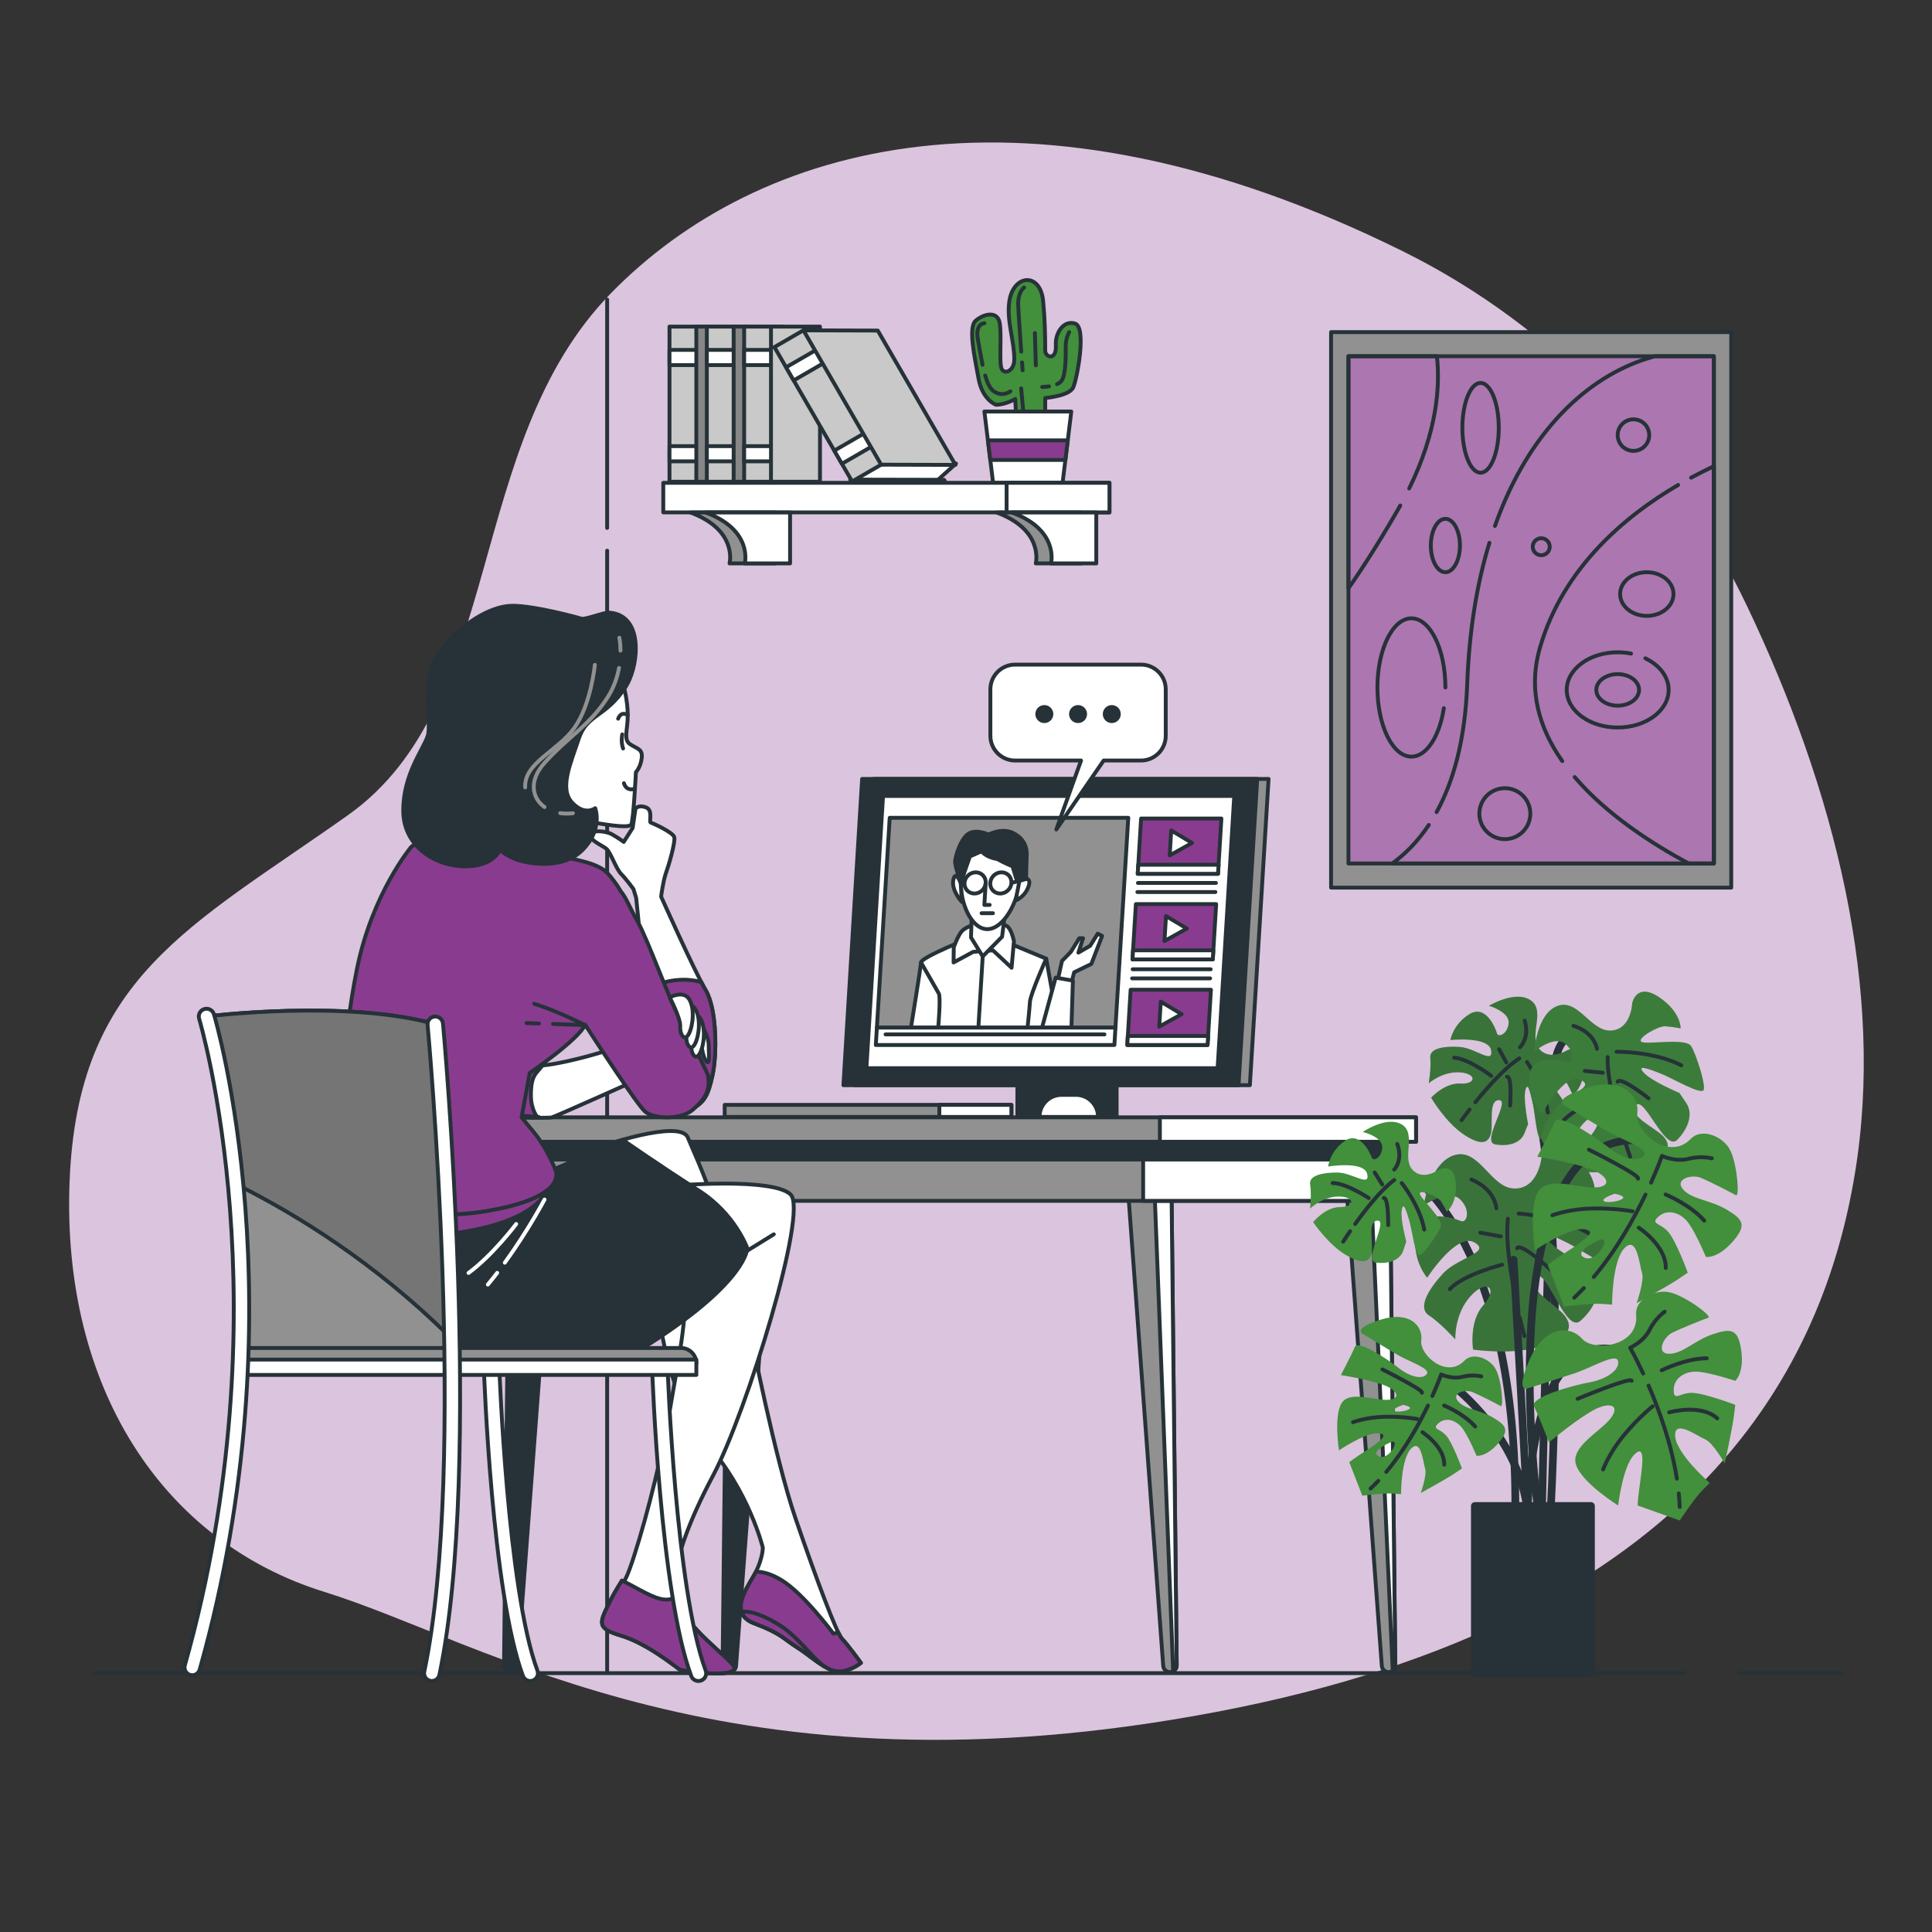 <?xml version="1.0" encoding="UTF-8" standalone="no"?> <svg xmlns="http://www.w3.org/2000/svg" xmlns:xlink="http://www.w3.org/1999/xlink" xmlns:serif="http://www.serif.com/" width="100%" height="100%" viewBox="0 0 500 500" xml:space="preserve" style="fill-rule:evenodd;clip-rule:evenodd;stroke-linecap:round;stroke-linejoin:round;stroke-miterlimit:10;"><rect x="0" y="0" width="500" height="500" fill="#333333" stroke="none"/> <g id="Background_Simple"> <g> <path d="M477.671,230.841C472.434,205.206 463.229,180.19 452.294,157.191C433.43,117.515 402.533,84.563 363,65C266,17 196,37 158,76C120,115 131,182 90,211C49,240 20,253 18,306C16,359 42,399 84,412C126,425 189,467 315,443C441,419 472,352 480,303.998C484.026,279.846 482.62,255.066 477.671,230.841Z" style="fill:rgb(219,196,221);fill-rule:nonzero;"></path> </g> </g> <g id="Bookshelf"> <g> <path d="M157.129,136.627L157.129,77.541" style="fill:none;fill-rule:nonzero;stroke:rgb(38,50,56);stroke-width:1px;"></path> <path d="M157.129,432.363L157.129,142.513" style="fill:none;fill-rule:nonzero;stroke:rgb(38,50,56);stroke-width:1px;"></path> <g> <g> <rect x="173.264" y="84.521" width="9.057" height="40.153" style="fill:rgb(201,201,201);stroke:rgb(38,50,56);stroke-width:1px;"></rect> <rect x="173.264" y="90.559" width="9.057" height="3.925" style="fill:white;stroke:rgb(38,50,56);stroke-width:1px;"></rect> <rect x="173.264" y="115.466" width="9.057" height="3.925" style="fill:white;stroke:rgb(38,50,56);stroke-width:1px;"></rect> <rect x="180.208" y="84.521" width="12.68" height="40.153" style="fill:rgb(135,135,135);stroke:rgb(38,50,56);stroke-width:1px;"></rect> </g> <g> <rect x="182.925" y="84.521" width="9.057" height="40.153" style="fill:rgb(201,201,201);stroke:rgb(38,50,56);stroke-width:1px;"></rect> <rect x="182.925" y="90.559" width="9.057" height="3.925" style="fill:white;stroke:rgb(38,50,56);stroke-width:1px;"></rect> <rect x="182.925" y="115.466" width="9.057" height="3.925" style="fill:white;stroke:rgb(38,50,56);stroke-width:1px;"></rect> <rect x="189.869" y="84.521" width="12.68" height="40.153" style="fill:rgb(135,135,135);stroke:rgb(38,50,56);stroke-width:1px;"></rect> </g> <g> <rect x="192.586" y="84.521" width="9.057" height="40.153" style="fill:rgb(201,201,201);stroke:rgb(38,50,56);stroke-width:1px;"></rect> <rect x="192.586" y="90.559" width="9.057" height="3.925" style="fill:white;stroke:rgb(38,50,56);stroke-width:1px;"></rect> <rect x="192.586" y="115.466" width="9.057" height="3.925" style="fill:white;stroke:rgb(38,50,56);stroke-width:1px;"></rect> <rect x="199.53" y="84.521" width="12.68" height="40.153" style="fill:rgb(201,201,201);stroke:rgb(38,50,56);stroke-width:1px;"></rect> </g> <g> <path d="M220.472,125.078L241.75,125.078L247.413,119.963L220.472,119.963L220.472,125.078Z" style="fill:white;fill-rule:nonzero;stroke:rgb(38,50,56);stroke-width:1px;"></path> <path d="M245,125.341L244.325,124.174L220.027,124.121L220.732,125.341L245,125.341Z" style="fill:white;fill-rule:nonzero;stroke:rgb(38,50,56);stroke-width:1px;"></path> <g transform="matrix(0.866,-0.501,0.501,0.866,-23.776,121.376)"> <rect x="209.754" y="84.916" width="9.057" height="40.153" style="fill:rgb(201,201,201);stroke:rgb(38,50,56);stroke-width:1px;"></rect> </g> <g transform="matrix(0.866,-0.501,0.501,0.866,-19.355,116.944)"> <rect x="203.709" y="92.576" width="9.057" height="3.925" style="fill:white;stroke:rgb(38,50,56);stroke-width:1px;"></rect> </g> <g transform="matrix(0.866,-0.501,0.501,0.866,-28.474,126.084)"> <rect x="216.178" y="114.138" width="9.057" height="3.925" style="fill:white;stroke:rgb(38,50,56);stroke-width:1px;"></rect> </g> <path d="M247.267,120.311L228.04,120.258L207.939,85.498L227.166,85.551L247.267,120.311Z" style="fill:rgb(201,201,201);fill-rule:nonzero;stroke:rgb(38,50,56);stroke-width:1px;"></path> </g> <g> <g> <path d="M257.75,104.75C257.75,104.75 254.25,103.5 253.25,98C252.25,92.5 250.5,84.75 252.5,83C254.5,81.25 258.25,80.25 258.75,83.75C259.25,87.25 258.5,94 259.25,95.5C260,97 262.5,96 262.5,93C262.5,88.059 260.47,83.004 261.215,77.962C262.236,71.045 269.215,70.289 269.965,77.924C270.381,82.162 270.501,86.491 270.501,90.75C270.501,92.5 273.501,93.5 273.251,89.25C273.072,86.214 275.251,82.75 278.251,83.75C281.251,84.75 278.751,98 277.751,100.25C276.751,102.5 270.5,103 270.5,103L270.5,108.75L263,109L262.75,103.25C262.75,103.25 260.25,104.75 257.75,104.75Z" style="fill:rgb(66,143,60);fill-rule:nonzero;stroke:rgb(38,50,56);stroke-width:1px;"></path> <path d="M264.502,93.793C264.594,95.039 264.654,95.829 264.654,95.829" style="fill:none;fill-rule:nonzero;stroke:rgb(38,50,56);stroke-width:1px;"></path> <path d="M265.034,74.399C265.034,74.399 263.386,75.54 263.512,78.964C263.589,81.04 263.992,86.797 264.297,91.009" style="fill:none;fill-rule:nonzero;stroke:rgb(38,50,56);stroke-width:1px;"></path> <path d="M267.824,86.192L268.077,94.561" style="fill:none;fill-rule:nonzero;stroke:rgb(38,50,56);stroke-width:1px;"></path> <path d="M271.478,99.991C270.509,100.141 269.726,100.141 269.726,100.141" style="fill:none;fill-rule:nonzero;stroke:rgb(38,50,56);stroke-width:1px;"></path> <path d="M276.7,85.938C276.7,85.938 275.812,87.46 275.812,89.489C275.812,91.518 275.939,97.098 274.671,98.619C274.394,98.952 274.001,99.212 273.557,99.415" style="fill:none;fill-rule:nonzero;stroke:rgb(38,50,56);stroke-width:1px;"></path> <path d="M254.965,97.187C255.491,98.988 256.152,100.461 257.045,101.156C259.328,102.931 261.483,101.283 261.483,101.283" style="fill:none;fill-rule:nonzero;stroke:rgb(38,50,56);stroke-width:1px;"></path> <path d="M254.762,83.656C254.762,83.656 252.226,83.656 253.113,88.094C253.487,89.964 253.838,92.261 254.291,94.427" style="fill:none;fill-rule:nonzero;stroke:rgb(38,50,56);stroke-width:1px;"></path> <path d="M264.273,100.521L264.78,105.974" style="fill:none;fill-rule:nonzero;stroke:rgb(38,50,56);stroke-width:1px;"></path> </g> <path d="M277.25,106.5L276.34,113.96L275.72,119.04L275,124.95L257.01,124.95L256.29,119.04L255.67,113.96L254.76,106.5L277.25,106.5Z" style="fill:white;fill-rule:nonzero;stroke:rgb(38,50,56);stroke-width:1px;"></path> <path d="M276.34,113.96L275.72,119.04L256.29,119.04L255.67,113.96L276.34,113.96Z" style="fill:rgb(137,60,143);fill-rule:nonzero;stroke:rgb(38,50,56);stroke-width:1px;"></path> </g> <g> <rect x="171.658" y="124.953" width="115.47" height="7.647" style="fill:white;stroke:rgb(38,50,56);stroke-width:1px;"></rect> <rect x="260.508" y="124.953" width="26.62" height="7.647" style="fill:white;stroke:rgb(38,50,56);stroke-width:1px;"></rect> <g> <path d="M257.921,132.629C270.289,137.194 268.058,145.81 268.058,145.81L279.774,145.81L279.774,132.629L257.921,132.629Z" style="fill:rgb(145,145,145);fill-rule:nonzero;stroke:rgb(38,50,56);stroke-width:1px;"></path> <path d="M261.866,132.629C274.234,137.194 272.003,145.81 272.003,145.81L283.719,145.81L283.719,132.629L261.866,132.629Z" style="fill:white;fill-rule:nonzero;stroke:rgb(38,50,56);stroke-width:1px;"></path> </g> <g> <path d="M178.671,132.629C191.039,137.194 188.808,145.81 188.808,145.81L200.525,145.81L200.525,132.629L178.671,132.629Z" style="fill:rgb(145,145,145);fill-rule:nonzero;stroke:rgb(38,50,56);stroke-width:1px;"></path> <path d="M182.616,132.629C194.984,137.194 192.753,145.81 192.753,145.81L204.469,145.81L204.469,132.629L182.616,132.629Z" style="fill:white;fill-rule:nonzero;stroke:rgb(38,50,56);stroke-width:1px;"></path> </g> </g> </g> </g> </g> <g id="Picture"> <g> <rect x="344.481" y="85.953" width="103.56" height="143.764" style="fill:rgb(145,145,145);stroke:rgb(38,50,56);stroke-width:1px;"></rect> <rect x="348.976" y="92.193" width="94.569" height="131.283" style="fill:rgb(172,118,176);"></rect> <path d="M369.77,213.497C366.822,217.918 363.524,221.136 360.307,223.477L443.546,223.477L443.546,92.193L428.215,92.193C427.553,92.396 426.879,92.605 426.191,92.821C411.15,97.549 395.687,111.243 386.897,136.116" style="fill:none;fill-rule:nonzero;stroke:rgb(38,50,56);stroke-width:1px;"></path> <path d="M385.459,140.48C382.291,150.829 380.23,162.949 379.717,176.977C379.174,191.825 376.015,202.494 371.794,210.16" style="fill:none;fill-rule:nonzero;stroke:rgb(38,50,56);stroke-width:1px;"></path> <path d="M434.296,125.509C420.549,133.554 404.54,146.948 398.557,167.556C395.351,178.598 398.358,188.478 404.311,196.968" style="fill:none;fill-rule:nonzero;stroke:rgb(38,50,56);stroke-width:1px;"></path> <path d="M407.527,201.106C415.783,210.775 427.529,218.365 437.042,223.476L443.546,223.476L443.546,120.657C441.689,121.527 439.707,122.514 437.646,123.626" style="fill:none;fill-rule:nonzero;stroke:rgb(38,50,56);stroke-width:1px;"></path> <path d="M364.7,126.416C371.936,111.662 372.727,99.951 371.87,92.193L348.976,92.193L348.976,152.249C352.363,147.438 356.505,141.006 361.504,132.387C361.808,131.863 362.103,131.343 362.391,130.826" style="fill:none;fill-rule:nonzero;stroke:rgb(38,50,56);stroke-width:1px;"></path> <path d="M373.664,183.273C372.546,190.542 369.211,195.817 365.272,195.817C360.416,195.817 356.48,187.803 356.48,177.918C356.48,168.033 360.416,160.019 365.272,160.019C370.128,160.019 374.064,168.033 374.064,177.918" style="fill:none;fill-rule:nonzero;stroke:rgb(38,50,56);stroke-width:1px;"></path> <path d="M377.832,141.179C377.832,144.994 376.145,148.087 374.064,148.087C371.983,148.087 370.296,144.994 370.296,141.179C370.296,137.364 371.983,134.271 374.064,134.271C376.145,134.271 377.832,137.364 377.832,141.179Z" style="fill:none;fill-rule:nonzero;stroke:rgb(38,50,56);stroke-width:1px;"></path> <path d="M425.81,170.368C429.44,172.102 431.843,175.117 431.843,178.546C431.843,183.922 425.938,188.28 418.655,188.28C411.371,188.28 405.466,183.922 405.466,178.546C405.466,173.17 411.371,168.812 418.655,168.812C419.852,168.812 421.011,168.93 422.113,169.15" style="fill:none;fill-rule:nonzero;stroke:rgb(38,50,56);stroke-width:1px;"></path> <path d="M424.185,178.546C424.185,180.801 421.709,182.628 418.654,182.628C415.599,182.628 413.123,180.8 413.123,178.546C413.123,176.292 415.599,174.464 418.654,174.464C421.709,174.464 424.185,176.292 424.185,178.546Z" style="fill:none;fill-rule:nonzero;stroke:rgb(38,50,56);stroke-width:1px;"></path> <path d="M433.098,153.74C433.098,156.862 430.005,159.392 426.19,159.392C422.375,159.392 419.282,156.861 419.282,153.74C419.282,150.619 422.375,148.088 426.19,148.088C430.005,148.088 433.098,150.618 433.098,153.74Z" style="fill:none;fill-rule:nonzero;stroke:rgb(38,50,56);stroke-width:1px;"></path> <ellipse cx="383.171" cy="110.72" rx="4.71" ry="11.618" style="fill:none;stroke:rgb(38,50,56);stroke-width:1px;"></ellipse> <path d="M396.045,210.576C396.045,214.218 393.093,217.17 389.451,217.17C385.809,217.17 382.857,214.218 382.857,210.576C382.857,206.934 385.809,203.982 389.451,203.982C393.093,203.982 396.045,206.934 396.045,210.576Z" style="fill:none;fill-rule:nonzero;stroke:rgb(38,50,56);stroke-width:1px;"></path> <path d="M426.818,112.604C426.818,114.859 424.99,116.686 422.736,116.686C420.482,116.686 418.654,114.858 418.654,112.604C418.654,110.35 420.482,108.522 422.736,108.522C424.991,108.522 426.818,110.35 426.818,112.604Z" style="fill:none;fill-rule:nonzero;stroke:rgb(38,50,56);stroke-width:1px;"></path> <path d="M401.069,141.493C401.069,142.707 400.085,143.691 398.871,143.691C397.657,143.691 396.673,142.707 396.673,141.493C396.673,140.279 397.657,139.295 398.871,139.295C400.085,139.295 401.069,140.279 401.069,141.493Z" style="fill:none;fill-rule:nonzero;stroke:rgb(38,50,56);stroke-width:1px;"></path> <rect x="348.976" y="92.193" width="94.569" height="131.283" style="fill:none;stroke:rgb(38,50,56);stroke-width:1px;"></rect> </g> </g> <g id="Device"> <g> <rect x="263.3" y="279.387" width="25.686" height="9.67" style="fill:rgb(38,50,56);stroke:rgb(38,50,56);stroke-width:1px;"></rect> <g> <g> <path d="M323.465,280.845L221.212,280.845L226.052,201.587L328.306,201.587L323.465,280.845Z" style="fill:rgb(145,145,145);fill-rule:nonzero;stroke:rgb(38,50,56);stroke-width:1px;"></path> <path d="M320.53,280.845L218.277,280.845L223.117,201.587L325.37,201.587L320.53,280.845Z" style="fill:rgb(38,50,56);fill-rule:nonzero;stroke:rgb(38,50,56);stroke-width:1px;"></path> <path d="M315.118,276.442L224.226,276.442L228.529,205.99L319.421,205.99L315.118,276.442Z" style="fill:white;fill-rule:nonzero;stroke:rgb(38,50,56);stroke-width:1px;"></path> </g> <g> <g> <path d="M288.681,265.942L226.938,265.942L230.254,211.647L291.997,211.647L288.681,265.942Z" style="fill:rgb(145,145,145);fill-rule:nonzero;stroke:rgb(38,50,56);stroke-width:1px;"></path> <g> <g> <path d="M251.296,242.616C251.296,242.616 238.44,247.712 238.356,249.084C238.272,250.456 235.758,265.941 235.758,265.941L273.98,265.941L270.757,248.104L256.611,242.224L251.296,242.616Z" style="fill:white;fill-rule:nonzero;stroke:rgb(38,50,56);stroke-width:1px;"></path> <path d="M251.683,239.48C251.683,239.48 250.091,239.872 249.051,240.852C248.011,241.832 246.828,245.164 246.828,245.164L246.785,249.084L251.853,246.34L256.973,245.948L261.794,250.456L262.409,243.596C262.409,243.596 261.668,239.676 260.112,239.48C258.555,239.284 251.683,239.48 251.683,239.48Z" style="fill:white;fill-rule:nonzero;stroke:rgb(38,50,56);stroke-width:1px;"></path> <path d="M251.519,235.756L251.296,242.616L254.328,247.517L259.344,242.42L260.119,236.148L251.519,235.756Z" style="fill:white;fill-rule:nonzero;stroke:rgb(38,50,56);stroke-width:1px;"></path> <path d="M263.875,227.739C263.524,233.489 259.701,240.46 255.51,240.46C251.319,240.46 248.347,233.489 248.699,227.739C249.05,221.989 252.732,217.327 256.923,217.327C261.114,217.327 264.227,221.989 263.875,227.739Z" style="fill:white;fill-rule:nonzero;stroke:rgb(38,50,56);stroke-width:1px;"></path> <path d="M248.629,228.503C248.629,228.503 247.276,224.975 246.717,227.719C246.157,230.463 248.918,233.403 248.918,233.403L248.629,228.503Z" style="fill:white;fill-rule:nonzero;stroke:rgb(38,50,56);stroke-width:1px;"></path> <path d="M263.875,227.739C263.875,227.739 267.186,226.347 266.222,229.287C265.258,232.227 262.858,233.011 262.858,233.011L263.875,227.739Z" style="fill:white;fill-rule:nonzero;stroke:rgb(38,50,56);stroke-width:1px;"></path> <path d="M255.098,228.503C255.191,226.988 254.037,225.759 252.521,225.759C251.005,225.759 249.702,226.988 249.609,228.503C249.517,230.019 250.67,231.247 252.186,231.247C253.701,231.248 255.005,230.019 255.098,228.503Z" style="fill:white;fill-rule:nonzero;stroke:rgb(38,50,56);stroke-width:1px;"></path> <path d="M261.762,228.503L264.75,227.719" style="fill:none;fill-rule:nonzero;stroke:rgb(38,50,56);stroke-width:1px;"></path> <path d="M261.762,228.503C261.855,226.988 260.701,225.759 259.185,225.759C257.669,225.759 256.366,226.988 256.273,228.503C256.18,230.019 257.334,231.247 258.85,231.247C260.366,231.248 261.669,230.019 261.762,228.503Z" style="fill:white;fill-rule:nonzero;stroke:rgb(38,50,56);stroke-width:1px;"></path> <path d="M256.244,216.155C256.244,216.155 253.204,214.587 250.988,215.567C248.772,216.547 247.077,221.839 247.189,223.211C247.301,224.583 248.63,228.503 248.63,228.503L251.009,221.643L257.253,218.899L256.244,216.155Z" style="fill:rgb(38,50,56);fill-rule:nonzero;stroke:rgb(38,50,56);stroke-width:1px;"></path> <path d="M253.22,217.527C253.22,217.527 258.164,213.607 262.16,215.567C266.157,217.527 265.745,221.055 265.685,222.035C265.625,223.015 265.546,227.523 265.546,227.523L263.17,227.915L262.025,224.191C262.025,224.191 260.162,223.476 258.092,222.325C258.093,222.325 252.772,221.643 253.22,217.527Z" style="fill:rgb(38,50,56);fill-rule:nonzero;stroke:rgb(38,50,56);stroke-width:1px;"></path> <path d="M255.098,228.503L254.75,234.188L256.123,234.188" style="fill:white;fill-rule:nonzero;stroke:rgb(38,50,56);stroke-width:1px;"></path> <path d="M254.031,236.344L256.971,236.344" style="fill:none;fill-rule:nonzero;stroke:rgb(38,50,56);stroke-width:1px;"></path> <path d="M254.328,247.517L253.239,265.354" style="fill:none;fill-rule:nonzero;stroke:rgb(38,50,56);stroke-width:1px;"></path> <path d="M270.758,248.105C270.758,248.105 266.667,257.318 266.547,259.278C266.427,261.238 265.968,265.55 265.968,265.55" style="fill:none;fill-rule:nonzero;stroke:rgb(38,50,56);stroke-width:1px;"></path> <path d="M238.356,249.085C238.356,249.085 242.433,256.141 242.961,257.121C243.489,258.101 242.838,265.549 242.838,265.549" style="fill:none;fill-rule:nonzero;stroke:rgb(38,50,56);stroke-width:1px;"></path> </g> <path d="M273.487,254.769L274.838,248.693L277.138,246.34L279.313,242.812L280.293,242.812L279.086,246.536L282.134,244.772L284.089,241.636L285.229,242.224L282.434,249.477L277.99,251.633L277.223,254.573L273.487,254.769Z" style="fill:white;fill-rule:nonzero;stroke:rgb(38,50,56);stroke-width:1px;"></path> <path d="M277.289,265.942L277.663,253.789L273.202,253.005L269.679,265.942L277.289,265.942Z" style="fill:white;fill-rule:nonzero;stroke:rgb(38,50,56);stroke-width:1px;"></path> </g> <path d="M288.406,270.45L226.662,270.45L226.938,265.942L288.681,265.942L288.406,270.45Z" style="fill:white;fill-rule:nonzero;stroke:rgb(38,50,56);stroke-width:1px;"></path> <path d="M229.182,267.706L285.829,267.706" style="fill:none;fill-rule:nonzero;stroke:rgb(38,50,56);stroke-width:1px;"></path> </g> <g> <path d="M315.221,226.141L294.444,226.141L295.318,211.832L316.095,211.832L315.221,226.141Z" style="fill:rgb(137,60,143);fill-rule:nonzero;stroke:rgb(38,50,56);stroke-width:1px;"></path> <path d="M315.221,226.141L294.444,226.141L294.588,223.788L315.365,223.788L315.221,226.141Z" style="fill:white;fill-rule:nonzero;stroke:rgb(38,50,56);stroke-width:1px;"></path> <path d="M308.51,218.152L303.113,214.922L302.718,221.382L308.51,218.152Z" style="fill:white;fill-rule:nonzero;stroke:rgb(38,50,56);stroke-width:1px;"></path> </g> <g> <path d="M313.868,248.295L293.091,248.295L293.965,233.986L314.742,233.986L313.868,248.295Z" style="fill:rgb(137,60,143);fill-rule:nonzero;stroke:rgb(38,50,56);stroke-width:1px;"></path> <path d="M313.868,248.295L293.091,248.295L293.235,245.943L314.012,245.943L313.868,248.295Z" style="fill:white;fill-rule:nonzero;stroke:rgb(38,50,56);stroke-width:1px;"></path> <path d="M307.157,240.307L301.76,237.077L301.365,243.536L307.157,240.307Z" style="fill:white;fill-rule:nonzero;stroke:rgb(38,50,56);stroke-width:1px;"></path> </g> <g> <path d="M312.515,270.45L291.738,270.45L292.612,256.141L313.389,256.141L312.515,270.45Z" style="fill:rgb(137,60,143);fill-rule:nonzero;stroke:rgb(38,50,56);stroke-width:1px;"></path> <path d="M312.515,270.45L291.738,270.45L291.882,268.098L312.659,268.098L312.515,270.45Z" style="fill:white;fill-rule:nonzero;stroke:rgb(38,50,56);stroke-width:1px;"></path> <path d="M305.804,262.461L300.407,259.231L300.012,265.691L305.804,262.461Z" style="fill:white;fill-rule:nonzero;stroke:rgb(38,50,56);stroke-width:1px;"></path> </g> <g> <path d="M294.496,228.503L314.685,228.503" style="fill:none;fill-rule:nonzero;stroke:rgb(38,50,56);stroke-width:1px;"></path> <path d="M294.352,230.856L314.541,230.856" style="fill:none;fill-rule:nonzero;stroke:rgb(38,50,56);stroke-width:1px;"></path> </g> <g> <path d="M293.131,250.849L313.32,250.849" style="fill:none;fill-rule:nonzero;stroke:rgb(38,50,56);stroke-width:1px;"></path> <path d="M292.988,253.201L313.177,253.201" style="fill:none;fill-rule:nonzero;stroke:rgb(38,50,56);stroke-width:1px;"></path> </g> </g> </g> <path d="M284.176,289.057L269.023,289.057C269.023,285.906 271.577,283.352 274.728,283.352L278.472,283.352C281.621,283.352 284.176,285.906 284.176,289.057Z" style="fill:white;fill-rule:nonzero;stroke:rgb(38,50,56);stroke-width:1px;"></path> <g> <rect x="187.546" y="285.945" width="74.215" height="3.112" style="fill:rgb(145,145,145);stroke:rgb(38,50,56);stroke-width:1px;"></rect> <rect x="243.098" y="285.945" width="18.647" height="3.112" style="fill:white;stroke:rgb(38,50,56);stroke-width:1px;"></rect> </g> </g> </g> <g id="Table"> <g> <path d="M292.066,309.796L301.041,431.128C301.109,432.04 301.869,432.745 302.783,432.745C303.755,432.745 304.54,431.951 304.53,430.979L303.206,309.796L292.066,309.796Z" style="fill:rgb(145,145,145);fill-rule:nonzero;stroke:rgb(38,50,56);stroke-width:1px;"></path> <path d="M298.856,309.796L303.611,432.527C304.161,432.228 304.537,431.649 304.53,430.979L303.206,309.796L298.856,309.796Z" style="fill:white;fill-rule:nonzero;stroke:rgb(38,50,56);stroke-width:1px;"></path> <path d="M348.636,309.796L357.611,431.128C357.679,432.04 358.439,432.745 359.353,432.745C360.325,432.745 361.11,431.951 361.1,430.979L359.776,309.796L348.636,309.796Z" style="fill:rgb(145,145,145);fill-rule:nonzero;stroke:rgb(38,50,56);stroke-width:1px;"></path> <path d="M354.895,309.796L360.441,432.354C360.844,432.03 361.105,431.537 361.099,430.979L359.775,309.796L354.895,309.796Z" style="fill:white;fill-rule:nonzero;stroke:rgb(38,50,56);stroke-width:1px;"></path> <path d="M199.52,311.12L190.494,431.128C190.426,432.04 189.666,432.745 188.752,432.745C187.78,432.745 186.995,431.951 187.005,430.979L188.34,310.782L199.52,311.12Z" style="fill:rgb(38,50,56);fill-rule:nonzero;stroke:rgb(38,50,56);stroke-width:1px;"></path> <path d="M142.95,311.12L133.924,431.128C133.856,432.04 133.096,432.745 132.182,432.745C131.21,432.745 130.425,431.951 130.435,430.979L131.77,310.782L142.95,311.12Z" style="fill:rgb(38,50,56);fill-rule:nonzero;stroke:rgb(38,50,56);stroke-width:1px;"></path> <rect x="128.456" y="291.879" width="234.629" height="18.902" style="fill:rgb(145,145,145);stroke:rgb(38,50,56);stroke-width:1px;"></rect> <rect x="295.845" y="291.879" width="67.24" height="18.902" style="fill:white;stroke:rgb(38,50,56);stroke-width:1px;"></rect> <rect x="128.456" y="294.878" width="234.629" height="5.206" style="fill:rgb(38,50,56);stroke:rgb(38,50,56);stroke-width:1px;"></rect> <rect x="125.077" y="289.168" width="241.388" height="6.317" style="fill:rgb(145,145,145);stroke:rgb(38,50,56);stroke-width:1px;"></rect> <rect x="300.174" y="289.168" width="66.291" height="6.317" style="fill:white;stroke:rgb(38,50,56);stroke-width:1px;"></rect> </g> </g> <g id="Text_Baloon"> <g> <path d="M295.291,172L262.709,172C259.174,172 256.309,174.865 256.309,178.4L256.309,190.424C256.309,193.959 259.174,196.824 262.709,196.824L279.772,196.824L273.376,214.666L285.621,196.824L295.291,196.824C298.826,196.824 301.691,193.959 301.691,190.424L301.691,178.4C301.691,174.865 298.826,172 295.291,172Z" style="fill:white;fill-rule:nonzero;stroke:rgb(38,50,56);stroke-width:1px;"></path> <circle cx="270.273" cy="184.8" r="2.327" style="fill:rgb(38,50,56);"></circle> <circle cx="279" cy="184.8" r="2.327" style="fill:rgb(38,50,56);"></circle> <path d="M290.055,184.8C290.055,183.515 289.013,182.473 287.728,182.473C286.443,182.473 285.401,183.515 285.401,184.8C285.401,186.085 286.443,187.127 287.728,187.127C289.013,187.127 290.055,186.085 290.055,184.8Z" style="fill:rgb(38,50,56);fill-rule:nonzero;"></path> </g> </g> <g id="Floor"> <g> <path d="M450,433L477,433" style="fill:none;fill-rule:nonzero;stroke:rgb(38,50,56);stroke-width:1px;"></path> <path d="M24,433L436,433" style="fill:none;fill-rule:nonzero;stroke:rgb(38,50,56);stroke-width:1px;"></path> </g> </g> <g id="Character"> <g> <g> <g> <g> <path d="M182.637,256.277C179.705,251.293 171.092,232.035 171.092,232.035C171.092,232.035 171.629,227.916 172.345,225.947C173.061,223.977 174.852,217.889 174.494,216.635C174.136,215.382 168.943,213.054 168.405,212.875C167.868,212.696 169.121,209.652 167.151,208.935C165.181,208.219 164.465,209.293 164.465,209.293L163.723,214.287L161.421,217.889C161.421,217.889 159.989,216.815 158.377,215.919C156.765,215.024 153.005,214.665 152.826,216.098C152.647,217.531 155.87,218.784 156.945,219.679C158.019,220.574 159.452,224.872 160.705,226.126C161.958,227.38 163.928,230.066 163.928,230.066L164.644,232.394C164.644,232.394 167.098,255.985 167.391,261.848C167.684,267.711 168.564,283.249 170.323,285.595C172.082,287.94 172.375,289.406 177.359,287.647C182.343,285.888 183.222,283.543 184.395,278.266C185.569,272.988 185.569,261.261 182.637,256.277Z" style="fill:white;fill-rule:nonzero;stroke:rgb(38,50,56);stroke-width:1px;"></path> <path d="M184.396,278.265C185.569,272.988 185.569,261.261 182.637,256.277C182.318,255.735 181.929,255.016 181.494,254.179C174.864,252.252 168.565,255.398 168.565,255.398L166.957,256.103C167.17,258.552 167.33,260.602 167.393,261.847C167.686,267.71 168.566,283.248 170.325,285.594C172.084,287.939 172.377,289.405 177.361,287.646C182.344,285.887 183.223,283.542 184.396,278.265Z" style="fill:rgb(137,60,143);fill-rule:nonzero;stroke:rgb(38,50,56);stroke-width:1px;"></path> </g> <g> <path d="M161.26,176.946C161.26,176.946 162.464,181.161 162.464,185.075C162.464,188.989 161.26,191.398 163.066,192.602C164.872,193.806 166.378,193.806 166.077,196.215C165.776,198.624 164.572,199.828 164.572,199.828C164.572,199.828 163.97,212.172 163.368,213.377C162.766,214.581 154.938,213.076 153.131,212.775C151.324,212.474 146.206,214.883 142.894,208.259C139.582,201.635 142.292,191.699 148.313,186.581C154.335,181.462 161.26,176.946 161.26,176.946Z" style="fill:white;fill-rule:nonzero;stroke:rgb(38,50,56);stroke-width:1px;"></path> <path d="M162.465,185.075C162.465,185.075 160.83,183.856 159.973,185.997" style="fill:none;fill-rule:nonzero;stroke:rgb(38,50,56);stroke-width:1px;"></path> <path d="M161.043,190.065C161.043,190.065 160.615,191.992 161.257,193.705" style="fill:none;fill-rule:nonzero;stroke:rgb(38,50,56);stroke-width:1px;"></path> <path d="M164.041,204.195C164.041,204.195 162.114,204.837 161.472,202.696" style="fill:none;fill-rule:nonzero;stroke:rgb(38,50,56);stroke-width:1px;"></path> </g> <g> <path d="M167.413,260.797C167.413,260.797 166.367,265.379 165.521,267.796C164.675,270.213 148.671,274.664 141.725,275.583C134.779,276.502 127.919,276.494 127.919,276.494L128.358,289.155C128.358,289.155 141.816,289.418 142.772,289.194C143.728,288.97 166.378,278.79 166.378,278.79L176.164,277.509C176.164,277.509 180.273,276.52 180.43,273.32C180.587,270.12 176.957,261.066 175.314,259.654C173.671,258.243 170.175,254.503 168.092,256.805C166.009,259.108 167.413,260.797 167.413,260.797Z" style="fill:white;fill-rule:nonzero;stroke:rgb(38,50,56);stroke-width:1px;"></path> <path d="M137.397,283.534C137.397,278.056 138.802,277.915 140.373,275.749C133.916,276.499 127.919,276.492 127.919,276.492L127.591,288.105C127.591,288.105 134.962,288.784 139.449,289.081C139.106,289.68 137.397,287.047 137.397,283.534Z" style="fill:rgb(137,60,143);fill-rule:nonzero;stroke:rgb(38,50,56);stroke-width:1px;"></path> </g> <g> <path d="M180.859,308.129C172.666,298.532 161.197,295.021 161.197,295.021L143.641,302.511C143.641,302.511 141.534,297.127 138.257,293.148L134.98,289.169L137.087,277.699C137.087,277.699 149.727,269.038 151.366,265.293C151.382,265.256 151.405,265.212 151.424,265.174C153.958,269.104 164.981,286.11 167.05,287.765C169.391,289.638 176.413,289.872 179.456,287.063C182.499,284.254 183.904,282.382 183.201,278.168C183.201,278.168 178.519,268.103 175.945,263.655C173.37,259.208 167.752,243.29 164.943,238.375C162.929,234.85 162.115,232.413 160.695,230.709C159.549,228.76 158.298,227.138 157.218,225.969C154.409,222.926 146.685,222.224 145.046,221.521C143.408,220.819 143.173,220.585 133.81,217.776C124.447,214.967 113.913,213.329 106.423,219.18C106.423,219.18 96.358,231.118 92.378,250.78C88.398,270.442 88.165,290.339 87.696,293.85C87.228,297.361 83.248,314.449 82.078,324.28C80.908,334.111 91.207,343.942 97.527,346.986C103.847,350.029 131,350.497 146.917,346.986C162.834,343.475 188.115,327.557 188.115,327.557C188.115,327.557 189.051,317.726 180.859,308.129Z" style="fill:rgb(137,60,143);fill-rule:nonzero;stroke:rgb(38,50,56);stroke-width:1px;"></path> <g> <path d="M139.466,264.884L136.257,264.773" style="fill:none;fill-rule:nonzero;stroke:rgb(38,50,56);stroke-width:1px;"></path> <path d="M138.257,259.773C144.59,261.773 151.365,265.293 151.365,265.293L143.121,265.009" style="fill:none;fill-rule:nonzero;stroke:rgb(38,50,56);stroke-width:1px;"></path> </g> </g> <g> <path d="M181.749,265.684C181.749,265.684 183.412,268.271 183.412,270.488C183.412,272.705 183.782,275.661 182.858,274.737C181.934,273.813 181.565,270.672 181.565,270.672L181.749,265.684Z" style="fill:white;fill-rule:nonzero;stroke:rgb(38,50,56);stroke-width:1px;"></path> <path d="M176.206,263.098C176.206,263.098 179.674,261.223 181.178,263.479C182.682,265.735 182.306,270.247 181.178,272.503C180.05,274.759 178.761,272.602 178.922,270.623C179.084,268.643 176.206,263.098 176.206,263.098Z" style="fill:white;fill-rule:nonzero;stroke:rgb(38,50,56);stroke-width:1px;"></path> <path d="M174.913,260.696C174.913,260.696 178.381,258.821 179.885,261.077C181.389,263.333 181.013,267.845 179.885,270.101C178.757,272.357 177.467,270.2 177.629,268.221C177.791,266.242 174.913,260.696 174.913,260.696Z" style="fill:white;fill-rule:nonzero;stroke:rgb(38,50,56);stroke-width:1px;"></path> <path d="M173.325,258.109C173.325,258.109 176.793,256.233 178.297,258.49C179.801,260.746 179.425,265.258 178.297,267.514C177.169,269.77 175.879,267.613 176.041,265.634C176.202,263.655 173.325,258.109 173.325,258.109Z" style="fill:white;fill-rule:nonzero;stroke:rgb(38,50,56);stroke-width:1px;"></path> </g> <g> <path d="M164.544,167.608C164.595,171.385 163.437,175.442 161.863,177.849C156.745,185.677 151.927,184.774 149.82,191.097C147.712,197.42 144.702,204.044 148.014,207.657C151.326,211.27 154.036,209.162 154.036,209.162C154.036,209.162 156.143,214.582 150.724,220.001C145.305,225.421 135.971,223.313 133.562,222.41C131.153,221.507 129.347,220.001 129.347,220.001C129.347,220.001 127.842,224.216 120.314,224.216C112.787,224.216 104.356,219.098 104.356,209.764C104.356,200.43 109.474,194.108 110.679,190.495C111.883,186.882 108.571,175.742 113.69,168.817C118.808,161.892 126.637,156.774 132.658,156.774C138.661,156.774 150.375,160.06 150.422,160.086C151.213,160.512 156.273,158.455 157.638,158.545C162.649,158.874 164.482,163.036 164.544,167.608Z" style="fill:rgb(38,50,56);fill-rule:nonzero;stroke:rgb(38,50,56);stroke-width:1px;"></path> <path d="M144.984,210.436C146.006,210.585 147.109,210.601 148.271,210.462" style="fill:none;fill-rule:nonzero;stroke:rgb(145,145,145);stroke-width:1px;"></path> <path d="M160.2,172.863C159.772,175.215 158.914,177.852 157.287,180.408C152.612,187.754 147.269,190.426 140.925,197.438C136.829,201.965 137.604,206.493 140.915,208.864" style="fill:none;fill-rule:nonzero;stroke:rgb(145,145,145);stroke-width:1px;"></path> <path d="M160.292,165.048C160.292,165.048 160.563,166.351 160.581,168.388" style="fill:none;fill-rule:nonzero;stroke:rgb(145,145,145);stroke-width:1px;"></path> <path d="M153.948,172.061C153.948,172.061 152.946,182.413 148.605,188.423C144.264,194.434 135.582,197.439 135.916,203.784" style="fill:none;fill-rule:nonzero;stroke:rgb(145,145,145);stroke-width:1px;"></path> </g> </g> <g> <g> <path d="M194.302,345.314C194.302,345.314 200.535,377.37 205.878,392.952C211.221,408.535 216.563,422.781 217.899,424.117C219.235,425.453 222.796,430.35 222.796,430.35C222.796,430.35 220.125,432.576 217.008,432.576C213.891,432.576 209.885,428.569 206.323,426.343C202.761,424.117 202.316,422.781 195.193,420.11C188.07,417.439 193.857,410.315 195.638,406.753C197.419,403.191 197.419,400.52 197.419,400.52C197.419,400.52 193.857,385.828 182.727,373.362C171.597,360.896 169.37,331.957 169.37,331.957L190.74,323.943L194.302,345.314Z" style="fill:white;fill-rule:nonzero;stroke:rgb(38,50,56);stroke-width:1px;"></path> <g> <path d="M216.963,422.523L215.673,422.781C215.673,422.781 208.104,412.541 202.316,408.979C199.383,407.174 197.14,406.743 195.637,406.755C193.855,410.317 188.071,417.439 195.193,420.109C202.316,422.78 202.762,424.116 206.323,426.342C209.885,428.568 213.892,432.575 217.008,432.575C220.124,432.575 222.796,430.349 222.796,430.349C222.796,430.349 219.234,425.452 217.899,424.116C217.685,423.903 217.367,423.353 216.963,422.523Z" style="fill:rgb(137,60,143);fill-rule:nonzero;stroke:rgb(38,50,56);stroke-width:1px;"></path> <g> <path d="M213.407,431.312C209.886,428.879 206.707,423.478 200.981,420.109C195.773,417.045 193.094,416.933 191.93,417.161C192.312,418.359 193.287,419.394 195.193,420.109C202.316,422.78 202.762,424.116 206.323,426.342C208.619,427.778 211.099,429.948 213.407,431.312Z" style="fill:rgb(137,60,143);fill-rule:nonzero;stroke:rgb(38,50,56);stroke-width:1px;"></path> <path d="M217.008,432.576C216.777,432.576 216.555,432.542 216.332,432.513C216.561,432.551 216.788,432.576 217.008,432.576Z" style="fill:rgb(146,227,169);fill-rule:nonzero;stroke:rgb(38,50,56);stroke-width:1px;"></path> </g> </g> </g> <path d="M154.622,296.993C154.622,296.993 176.016,289.412 178.016,294.412C180.016,299.412 189.176,318.057 185.843,325.724C182.51,333.391 159.016,303.745 155.683,303.079C152.35,302.412 154.228,299.241 154.622,296.993Z" style="fill:white;fill-rule:nonzero;stroke:rgb(38,50,56);stroke-width:1px;"></path> <path d="M175.591,306.773C175.591,306.773 199.924,304.773 204.591,309.106C209.258,313.439 193.258,365.439 184.591,381.773C171.04,407.311 175.114,413.985 175.114,413.985C175.114,413.985 176.114,417.985 182.781,424.318C189.448,430.651 191.448,431.651 189.114,432.651C186.781,433.651 176.781,432.651 175.781,431.984C174.781,431.317 167.448,425.317 160.781,423.317C154.114,421.317 155.114,419.984 158.114,413.984C161.114,407.984 160.781,412.984 164.114,402.65C167.724,391.459 171.643,375.387 173.552,363.795C175.315,353.088 178.024,341.328 177.257,330.439C177.257,330.44 175.591,306.773 175.591,306.773Z" style="fill:white;fill-rule:nonzero;stroke:rgb(38,50,56);stroke-width:1px;"></path> <path d="M193.412,323.053C193.412,323.053 190.295,314.149 180.859,308.13C170.22,301.344 161.197,295.022 161.197,295.022L143.641,302.512C143.641,302.512 147.925,309.774 125.925,313.44C108.982,316.264 93.431,312.167 85.042,307.242C83.874,313.045 82.647,319.515 82.08,324.281C80.91,334.112 91.209,343.943 97.529,346.987C103.849,350.03 154.771,356.355 168.482,347.541C193.412,331.512 193.412,323.053 193.412,323.053Z" style="fill:rgb(38,50,56);fill-rule:nonzero;stroke:rgb(38,50,56);stroke-width:1px;"></path> <path d="M141.651,308.014C139.304,309.935 134.716,311.974 125.924,313.439C108.981,316.263 93.43,312.166 85.041,307.241C84.742,308.728 84.439,310.258 84.144,311.792C89.891,315.247 101.969,321.112 115.591,319.439C131.841,317.444 139.065,313.01 141.651,308.014Z" style="fill:rgb(137,60,143);fill-rule:nonzero;stroke:rgb(38,50,56);stroke-width:1px;"></path> <g> <path d="M128.674,329.418C127.891,330.436 127.084,331.447 126.257,332.439" style="fill:none;fill-rule:nonzero;stroke:white;stroke-width:1px;"></path> <path d="M140.924,310.44C140.924,310.44 136.714,318.416 130.643,326.782" style="fill:none;fill-rule:nonzero;stroke:white;stroke-width:1px;"></path> <path d="M133.591,316.773C133.591,316.773 127.591,324.773 121.258,329.44" style="fill:none;fill-rule:nonzero;stroke:white;stroke-width:1px;"></path> </g> <g> <path d="M182.781,424.318C176.114,417.985 175.114,413.985 175.114,413.985C175.114,413.985 174.857,413.791 174.588,413.237C174.137,413.715 172.78,414.6 169.447,413.319C166.558,412.208 163.817,410.36 160.929,409.051C160.242,410.279 159.572,411.071 158.114,413.986C155.114,419.986 154.114,421.319 160.781,423.319C167.448,425.319 174.781,431.319 175.781,431.986C176.781,432.653 186.781,433.653 189.114,432.653C191.447,431.651 189.447,430.651 182.781,424.318Z" style="fill:rgb(137,60,143);fill-rule:nonzero;stroke:rgb(38,50,56);stroke-width:1px;"></path> <path d="M188.924,326.44L200.257,319.44" style="fill:none;fill-rule:nonzero;stroke:rgb(38,50,56);stroke-width:1px;"></path> </g> </g> </g> <g> <path d="M53.448,263.057C53.448,263.057 89.573,258.541 112.652,265.064L116.164,352.867L61.977,352.867C61.977,352.867 65.489,305.704 53.448,263.057Z" style="fill:rgb(145,145,145);fill-rule:nonzero;stroke:rgb(38,50,56);stroke-width:1px;"></path> <path d="M112.652,265.064C89.572,258.542 53.448,263.057 53.448,263.057C57.581,277.696 59.882,292.867 61.121,306.48C77.103,314.47 96.987,326.875 115.867,345.437L112.652,265.064Z" style="fill:rgb(117,117,117);fill-rule:nonzero;stroke:rgb(38,50,56);stroke-width:1px;"></path> <g> <g> <path d="M180.758,435.041C179.946,435.041 179.183,434.543 178.883,433.737C170.862,412.181 168.841,356.215 168.759,353.842C168.721,352.738 169.585,351.812 170.689,351.774C171.779,351.739 172.719,352.6 172.757,353.704C172.777,354.278 174.837,411.392 182.633,432.343C183.018,433.378 182.491,434.53 181.456,434.914C181.225,435 180.989,435.041 180.758,435.041Z" style="fill:white;fill-rule:nonzero;stroke:rgb(38,50,56);stroke-width:1px;"></path> </g> <g> <path d="M137.214,435.041C136.402,435.041 135.639,434.543 135.339,433.737C127.318,412.181 125.297,356.215 125.215,353.842C125.177,352.738 126.041,351.812 127.145,351.774C128.235,351.739 129.175,352.6 129.213,353.704C129.233,354.278 131.293,411.392 139.088,432.343C139.473,433.378 138.946,434.53 137.911,434.914C137.681,435 137.445,435.041 137.214,435.041Z" style="fill:white;fill-rule:nonzero;stroke:rgb(38,50,56);stroke-width:1px;"></path> </g> <path d="M180.215,352.829L61.051,352.829L61.051,348.857L176.243,348.857C178.437,348.857 180.215,350.635 180.215,352.829Z" style="fill:rgb(145,145,145);fill-rule:nonzero;stroke:rgb(38,50,56);stroke-width:1px;"></path> <rect x="61.051" y="351.857" width="119.164" height="3.972" style="fill:white;stroke:rgb(38,50,56);stroke-width:1px;"></rect> </g> <g> <path d="M111.759,435.04C111.622,435.04 111.484,435.026 111.344,434.997C110.263,434.768 109.572,433.708 109.8,432.627C121.106,379.05 110.766,266.382 110.66,265.251C110.557,264.151 111.366,263.176 112.465,263.074C113.551,262.972 114.54,263.779 114.642,264.879C114.748,266.017 125.144,379.283 113.713,433.454C113.516,434.394 112.685,435.04 111.759,435.04Z" style="fill:white;fill-rule:nonzero;stroke:rgb(38,50,56);stroke-width:1px;"></path> </g> <g> <path d="M49.758,433.541C49.578,433.541 49.396,433.517 49.215,433.465C48.152,433.165 47.533,432.061 47.833,430.997C73.853,338.699 51.762,264.383 51.536,263.643C51.213,262.587 51.808,261.469 52.864,261.146C53.917,260.822 55.037,261.416 55.361,262.473C55.591,263.223 78.038,338.598 51.683,432.084C51.434,432.965 50.631,433.541 49.758,433.541Z" style="fill:white;fill-rule:nonzero;stroke:rgb(38,50,56);stroke-width:1px;"></path> </g> </g> </g> </g> <g id="Plants"> <g> <path d="M415.383,268.65C415.383,268.65 403.091,261.821 402.18,277.3C401.27,292.779 398.993,393.392 398.993,393.392" style="fill:none;fill-rule:nonzero;stroke:rgb(38,50,56);stroke-width:2px;"></path> <path d="M395.797,278.664C395.797,278.664 405.823,300.974 401.271,392.026" style="fill:none;fill-rule:nonzero;stroke:rgb(38,50,56);stroke-width:2px;"></path> <g> <path d="M405.647,271.766C405.647,271.766 400.945,274.779 398.27,271.331C395.594,267.883 400.08,261.567 396.126,258.866C392.173,256.165 385.349,260.287 385.349,260.287C385.349,260.287 390.605,261.831 390.435,264.7C390.266,267.569 387.734,268.654 387.397,267.4C387.06,266.146 384.553,259.829 380.286,262.456C376.018,265.083 375.366,269.158 375.366,269.158C375.366,269.158 385.299,268.099 385.901,271.836C386.503,275.573 381.827,271.184 377.728,270.943C373.63,270.701 369.892,271.303 370.157,273.787C370.422,276.27 369.77,280.345 369.77,280.345C369.77,280.345 373.242,277.26 377.751,277.526C382.26,277.792 382.09,280.661 377.992,280.419C373.893,280.177 370.373,284.082 370.373,284.082C370.373,284.082 374.109,290.472 378.858,293.631C383.607,296.79 385.319,295.657 385.874,293.222C386.429,290.787 385.152,284.542 388.021,284.712C390.89,284.881 383.27,295.536 386.934,296.164C390.599,296.791 393.54,295.731 394.505,293.32L395.47,290.909C395.47,290.909 394.193,284.664 394.748,282.23C395.303,279.795 395.977,282.302 396.628,285.22C397.278,288.137 397.687,295.153 398.941,294.816C400.195,294.479 404.198,289.368 405.138,287.367C406.079,285.366 399.86,279.241 399.932,278.012C400.005,276.783 404.802,279.122 405.549,280.4C406.296,281.678 407.019,283.366 407.019,283.366C407.019,283.366 410.009,281.486 409.938,275.724C409.866,269.958 405.647,271.766 405.647,271.766Z" style="fill:rgb(66,143,60);fill-rule:nonzero;"></path> <path d="M405.647,271.766C405.647,271.766 400.945,274.779 398.27,271.331C395.594,267.883 400.08,261.567 396.126,258.866C392.173,256.165 385.349,260.287 385.349,260.287C385.349,260.287 390.605,261.831 390.435,264.7C390.266,267.569 387.734,268.654 387.397,267.4C387.06,266.146 384.553,259.829 380.286,262.456C376.018,265.083 375.366,269.158 375.366,269.158C375.366,269.158 385.299,268.099 385.901,271.836C386.503,275.573 381.827,271.184 377.728,270.943C373.63,270.701 369.892,271.303 370.157,273.787C370.422,276.27 369.77,280.345 369.77,280.345C369.77,280.345 373.242,277.26 377.751,277.526C382.26,277.792 382.09,280.661 377.992,280.419C373.893,280.177 370.373,284.082 370.373,284.082C370.373,284.082 374.109,290.472 378.858,293.631C383.607,296.79 385.319,295.657 385.874,293.222C386.429,290.787 385.152,284.542 388.021,284.712C390.89,284.881 383.27,295.536 386.934,296.164C390.599,296.791 393.54,295.731 394.505,293.32L395.47,290.909C395.47,290.909 394.193,284.664 394.748,282.23C395.303,279.795 395.977,282.302 396.628,285.22C397.278,288.137 397.687,295.153 398.941,294.816C400.195,294.479 404.198,289.368 405.138,287.367C406.079,285.366 399.86,279.241 399.932,278.012C400.005,276.783 404.802,279.122 405.549,280.4C406.296,281.678 407.019,283.366 407.019,283.366C407.019,283.366 410.009,281.486 409.938,275.724C409.866,269.958 405.647,271.766 405.647,271.766Z" style="fill:rgb(38,50,56);fill-opacity:0.3;fill-rule:nonzero;"></path> <path d="M381.81,285.277C384.876,281.486 389.395,276.357 393.182,273.91" style="fill:none;fill-rule:nonzero;stroke:rgb(38,50,56);stroke-width:1px;"></path> <path d="M378.255,289.892C378.255,289.892 379.042,288.797 380.318,287.157" style="fill:none;fill-rule:nonzero;stroke:rgb(38,50,56);stroke-width:1px;"></path> <path d="M395.183,274.85C395.183,274.85 399.739,281.288 400.581,287.918" style="fill:none;fill-rule:nonzero;stroke:rgb(38,50,56);stroke-width:1px;"></path> <path d="M390.023,278.659C390.023,278.659 391.301,277.912 390.817,286.109" style="fill:none;fill-rule:nonzero;stroke:rgb(38,50,56);stroke-width:1px;"></path> <path d="M393.351,271.04C393.351,271.04 395.955,268.726 394.582,264.121" style="fill:none;fill-rule:nonzero;stroke:rgb(38,50,56);stroke-width:1px;"></path> <path d="M389.831,274.946L387.975,271.546" style="fill:none;fill-rule:nonzero;stroke:rgb(38,50,56);stroke-width:1px;"></path> <path d="M385.924,278.417C385.924,278.417 380.018,273.956 376.329,273.738" style="fill:none;fill-rule:nonzero;stroke:rgb(38,50,56);stroke-width:1px;"></path> </g> <g> <path d="M422.406,259.618C422.406,259.618 422.218,266.379 416.942,266.708C411.666,267.036 408.4,258.241 403.001,260.358C397.602,262.475 397.077,272.117 397.077,272.117C397.077,272.117 402.205,267.907 404.962,270.032C407.719,272.157 407.079,275.431 405.594,274.914C404.109,274.397 396.076,272.601 395.797,278.664C395.518,284.728 399.154,288.157 399.154,288.157C399.154,288.157 404.864,277.49 409.016,279.434C413.168,281.378 405.586,283.069 402.551,287.008C399.515,290.947 397.571,295.099 400.238,296.526C402.905,297.954 406.54,301.383 406.54,301.383C406.54,301.383 405.818,295.804 409.157,291.471C412.496,287.138 415.253,289.264 412.218,293.202C409.182,297.141 410.692,303.327 410.692,303.327C410.692,303.327 419.636,303.942 426.036,301.341C432.436,298.74 432.469,296.253 430.409,294.038C428.349,291.823 421.227,288.845 423.352,286.087C425.477,283.33 430.951,298.222 434.077,294.981C437.203,291.74 438.147,288.072 436.391,285.463L434.635,282.854C434.635,282.854 427.513,279.876 425.453,277.661C423.393,275.446 426.364,276.479 429.728,277.817C433.092,279.154 440.395,283.527 440.912,282.042C441.429,280.557 439.041,273.065 437.678,270.76C436.316,268.454 425.944,270.506 424.763,269.595C423.581,268.684 429.194,265.476 430.982,265.599C432.771,265.722 434.953,266.148 434.953,266.148C434.953,266.148 435.109,261.873 429.291,258.017C423.472,254.162 422.406,259.618 422.406,259.618Z" style="fill:rgb(66,143,60);fill-rule:nonzero;"></path> <path d="M422.406,259.618C422.406,259.618 422.218,266.379 416.942,266.708C411.666,267.036 408.4,258.241 403.001,260.358C397.602,262.475 397.077,272.117 397.077,272.117C397.077,272.117 402.205,267.907 404.962,270.032C407.719,272.157 407.079,275.431 405.594,274.914C404.109,274.397 396.076,272.601 395.797,278.664C395.518,284.728 399.154,288.157 399.154,288.157C399.154,288.157 404.864,277.49 409.016,279.434C413.168,281.378 405.586,283.069 402.551,287.008C399.515,290.947 397.571,295.099 400.238,296.526C402.905,297.954 406.54,301.383 406.54,301.383C406.54,301.383 405.818,295.804 409.157,291.471C412.496,287.138 415.253,289.264 412.218,293.202C409.182,297.141 410.692,303.327 410.692,303.327C410.692,303.327 419.636,303.942 426.036,301.341C432.436,298.74 432.469,296.253 430.409,294.038C428.349,291.823 421.227,288.845 423.352,286.087C425.477,283.33 430.951,298.222 434.077,294.981C437.203,291.74 438.147,288.072 436.391,285.463L434.635,282.854C434.635,282.854 427.513,279.876 425.453,277.661C423.393,275.446 426.364,276.479 429.728,277.817C433.092,279.154 440.395,283.527 440.912,282.042C441.429,280.557 439.041,273.065 437.678,270.76C436.316,268.454 425.944,270.506 424.763,269.595C423.581,268.684 429.194,265.476 430.982,265.599C432.771,265.722 434.953,266.148 434.953,266.148C434.953,266.148 435.109,261.873 429.291,258.017C423.472,254.162 422.406,259.618 422.406,259.618Z" style="fill:rgb(38,50,56);fill-opacity:0.2;fill-rule:nonzero;"></path> <path d="M419.685,292.694C417.98,287.04 415.925,279.02 416.055,273.56" style="fill:none;fill-rule:nonzero;stroke:rgb(38,50,56);stroke-width:1px;"></path> <path d="M421.883,299.398C421.883,299.398 421.324,297.864 420.551,295.468" style="fill:none;fill-rule:nonzero;stroke:rgb(38,50,56);stroke-width:1px;"></path> <path d="M418.361,272.197C418.361,272.197 427.912,272.024 435.125,275.7" style="fill:none;fill-rule:nonzero;stroke:rgb(38,50,56);stroke-width:1px;"></path> <path d="M418.657,279.96C418.657,279.96 418.78,278.171 426.657,284.243" style="fill:none;fill-rule:nonzero;stroke:rgb(38,50,56);stroke-width:1px;"></path> <path d="M413.298,271.435C413.298,271.435 412.756,267.25 407.209,265.486" style="fill:none;fill-rule:nonzero;stroke:rgb(38,50,56);stroke-width:1px;"></path> <path d="M414.809,277.621L410.14,277.162" style="fill:none;fill-rule:nonzero;stroke:rgb(38,50,56);stroke-width:1px;"></path> <path d="M415.621,283.898C415.621,283.898 407.129,286.77 404.397,290.315" style="fill:none;fill-rule:nonzero;stroke:rgb(38,50,56);stroke-width:1px;"></path> </g> <path d="M365.76,304.616C365.76,304.616 392.621,322.371 392.165,391.116" style="fill:none;fill-rule:nonzero;stroke:rgb(38,50,56);stroke-width:2px;"></path> <g> <path d="M398.878,299.926C398.878,299.926 398.023,307.71 391.903,307.591C385.784,307.472 382.845,297.014 376.415,298.948C369.985,300.882 368.47,311.957 368.47,311.957C368.47,311.957 374.785,307.583 377.766,310.296C380.747,313.008 379.7,316.726 378.034,315.989C376.369,315.252 367.269,312.421 366.375,319.392C365.481,326.363 369.352,330.663 369.352,330.663C369.352,330.663 376.948,318.893 381.556,321.528C386.164,324.164 377.255,325.399 373.381,329.657C369.506,333.915 366.871,338.523 369.813,340.422C372.755,342.321 376.626,346.622 376.626,346.622C376.626,346.622 376.319,340.115 380.581,335.431C384.843,330.747 387.824,333.459 383.949,337.717C380.074,341.975 381.233,349.257 381.233,349.257C381.233,349.257 391.495,350.811 399.126,348.413C406.756,346.015 407.029,343.15 404.861,340.399C402.693,337.648 394.756,333.539 397.468,330.559C400.18,327.578 405.091,345.279 409.004,341.834C412.917,338.389 414.352,334.245 412.572,331.069L410.792,327.892C410.792,327.892 402.854,323.783 400.687,321.033C398.519,318.282 401.849,319.756 405.605,321.616C409.361,323.477 417.375,329.212 418.112,327.547C418.849,325.882 416.8,317.012 415.446,314.223C414.092,311.434 401.93,312.823 400.653,311.66C399.375,310.498 406.154,307.325 408.207,307.636C410.259,307.947 412.738,308.645 412.738,308.645C412.738,308.645 413.321,303.727 406.972,298.728C400.623,293.73 398.878,299.926 398.878,299.926Z" style="fill:rgb(66,143,60);fill-rule:nonzero;"></path> <path d="M398.878,299.926C398.878,299.926 398.023,307.71 391.903,307.591C385.784,307.472 382.845,297.014 376.415,298.948C369.985,300.882 368.47,311.957 368.47,311.957C368.47,311.957 374.785,307.583 377.766,310.296C380.747,313.008 379.7,316.726 378.034,315.989C376.369,315.252 367.269,312.421 366.375,319.392C365.481,326.363 369.352,330.663 369.352,330.663C369.352,330.663 376.948,318.893 381.556,321.528C386.164,324.164 377.255,325.399 373.381,329.657C369.506,333.915 366.871,338.523 369.813,340.422C372.755,342.321 376.626,346.622 376.626,346.622C376.626,346.622 376.319,340.115 380.581,335.431C384.843,330.747 387.824,333.459 383.949,337.717C380.074,341.975 381.233,349.257 381.233,349.257C381.233,349.257 391.495,350.811 399.126,348.413C406.756,346.015 407.029,343.15 404.861,340.399C402.693,337.648 394.756,333.539 397.468,330.559C400.18,327.578 405.091,345.279 409.004,341.834C412.917,338.389 414.352,334.245 412.572,331.069L410.792,327.892C410.792,327.892 402.854,323.783 400.687,321.033C398.519,318.282 401.849,319.756 405.605,321.616C409.361,323.477 417.375,329.212 418.112,327.547C418.849,325.882 416.8,317.012 415.446,314.223C414.092,311.434 401.93,312.823 400.653,311.66C399.375,310.498 406.154,307.325 408.207,307.636C410.259,307.947 412.738,308.645 412.738,308.645C412.738,308.645 413.321,303.727 406.972,298.728C400.623,293.73 398.878,299.926 398.878,299.926Z" style="fill:rgb(38,50,56);fill-opacity:0.3;fill-rule:nonzero;"></path> <path d="M392.617,337.835C391.183,331.15 389.568,321.702 390.234,315.413" style="fill:none;fill-rule:nonzero;stroke:rgb(38,50,56);stroke-width:1px;"></path> <path d="M394.52,345.778C394.52,345.778 394.019,343.955 393.354,341.117" style="fill:none;fill-rule:nonzero;stroke:rgb(38,50,56);stroke-width:1px;"></path> <path d="M393.023,314.059C393.023,314.059 404.06,314.761 412.036,319.683" style="fill:none;fill-rule:nonzero;stroke:rgb(38,50,56);stroke-width:1px;"></path> <path d="M392.632,323.044C392.632,323.044 392.943,320.992 401.46,328.741" style="fill:none;fill-rule:nonzero;stroke:rgb(38,50,56);stroke-width:1px;"></path> <path d="M387.254,312.701C387.254,312.701 387.024,307.821 380.79,305.262" style="fill:none;fill-rule:nonzero;stroke:rgb(38,50,56);stroke-width:1px;"></path> <path d="M388.412,319.982L383.068,319.012" style="fill:none;fill-rule:nonzero;stroke:rgb(38,50,56);stroke-width:1px;"></path> <path d="M388.757,327.302C388.757,327.302 378.687,329.815 375.199,333.648" style="fill:none;fill-rule:nonzero;stroke:rgb(38,50,56);stroke-width:1px;"></path> </g> <path d="M376.231,358.792C376.231,358.792 393.531,371.995 395.352,391.571L391.71,326.013" style="fill:none;fill-rule:nonzero;stroke:rgb(38,50,56);stroke-width:2px;"></path> <path d="M418.115,349.232C395.352,345.135 395.352,391.572 395.352,391.572" style="fill:none;fill-rule:nonzero;stroke:rgb(38,50,56);stroke-width:2px;"></path> <path d="M398.083,391.116C398.083,391.116 384.881,295.056 423.123,295.056" style="fill:none;fill-rule:nonzero;stroke:rgb(38,50,56);stroke-width:2px;"></path> <g> <path d="M409.441,346.47C406.332,342.972 399.724,342.972 395.838,351.911C391.951,360.85 395.449,359.296 395.449,359.296C395.449,359.296 402.834,356.964 407.498,355.409C412.162,353.854 418.381,349.968 418.769,352.3C419.158,354.632 415.66,356.964 411.384,357.741C407.109,358.518 395.837,361.628 397.003,363.96C398.169,366.292 400.89,373.288 400.89,373.288C400.89,373.288 406.331,368.624 411.384,365.515C416.437,362.406 419.546,363.572 416.825,367.07C414.104,370.568 406.331,374.455 407.885,379.119C409.44,383.783 418.768,389.613 418.768,389.613C418.768,389.613 419.934,379.896 422.655,376.787C425.376,373.678 425.376,377.176 424.598,382.617C423.821,388.058 423.821,389.613 423.821,389.613L434.704,393.5C434.704,393.5 438.591,387.67 440.534,385.727L442.477,383.784C442.477,383.784 433.926,376.399 433.538,371.735C433.149,367.071 439.368,371.735 441.311,372.512C443.254,373.289 446.364,378.731 446.364,378.731C446.364,378.731 448.307,369.792 448.696,366.682L449.085,363.573C449.085,363.573 440.923,360.464 437.814,360.464C434.705,360.464 433.15,362.796 433.15,359.687C433.15,356.578 436.259,354.634 439.757,355.023C443.255,355.412 449.085,357.355 449.085,357.355C449.085,357.355 451.417,355.412 450.64,349.582C449.863,343.752 447.919,343.752 443.255,345.307C438.591,346.862 435.482,350.36 431.984,350.36C428.486,350.36 430.429,346.085 432.761,344.919C435.093,343.753 440.923,341.421 442.089,341.032C443.255,340.643 435.87,335.202 431.984,334.425C428.097,333.648 423.065,336.386 423.433,340.255C424.211,348.414 412.55,349.968 409.441,346.47Z" style="fill:rgb(66,143,60);fill-rule:nonzero;"></path> <path d="M434.461,386.489C434.577,387.659 434.66,388.832 434.705,390.001" style="fill:none;fill-rule:nonzero;stroke:rgb(38,50,56);stroke-width:1px;"></path> <path d="M426.653,358.587C429.382,364.895 432.539,373.594 433.969,382.671" style="fill:none;fill-rule:nonzero;stroke:rgb(38,50,56);stroke-width:1px;"></path> <path d="M425.253,355.467C423.328,351.326 421.879,348.802 421.879,348.802C421.879,348.802 425.377,347.247 426.932,344.138C428.487,341.029 430.819,339.474 430.819,339.474" style="fill:none;fill-rule:nonzero;stroke:rgb(38,50,56);stroke-width:1px;"></path> <path d="M408.275,362.017C408.275,362.017 422.267,356.187 422.267,357.353" style="fill:none;fill-rule:nonzero;stroke:rgb(38,50,56);stroke-width:1px;"></path> <path d="M430.041,354.632C430.041,354.632 436.26,351.523 441.701,351.523" style="fill:none;fill-rule:nonzero;stroke:rgb(38,50,56);stroke-width:1px;"></path> <path d="M427.709,363.96C427.709,363.96 424.211,366.681 420.324,371.345C416.437,376.009 414.883,380.284 414.883,380.284" style="fill:none;fill-rule:nonzero;stroke:rgb(38,50,56);stroke-width:1px;"></path> <path d="M431.984,365.515C431.984,365.515 440.146,363.183 444.421,367.07" style="fill:none;fill-rule:nonzero;stroke:rgb(38,50,56);stroke-width:1px;"></path> </g> <g> <path d="M446.769,312.998C442.537,310.495 437.858,310.441 435.564,307.799C433.271,305.157 437.773,303.822 440.183,304.819C442.592,305.816 448.175,308.689 449.233,309.315C450.291,309.941 449.559,300.797 447.598,297.352C445.637,293.907 440.27,291.902 437.59,294.717C431.936,300.655 423.118,292.869 423.721,288.228C424.324,283.587 419.992,278.597 410.694,281.523C401.396,284.449 404.863,286.071 404.863,286.071C404.863,286.071 411.465,290.119 415.697,292.622C419.929,295.125 426.94,297.273 425.434,299.095C423.928,300.917 419.874,299.805 416.484,297.086C413.094,294.367 403.357,287.894 402.36,290.303C401.363,292.712 397.864,299.353 397.864,299.353C397.864,299.353 404.953,300.405 410.613,302.182C416.273,303.959 417.431,307.071 413.006,307.31C408.581,307.549 400.55,304.227 398.047,308.458C395.544,312.689 397.257,323.556 397.257,323.556C397.257,323.556 405.359,318.066 409.491,318.083C413.622,318.099 410.981,320.392 406.362,323.372C401.743,326.352 400.569,327.371 400.569,327.371L404.768,338.137C404.768,338.137 411.719,337.25 414.46,337.444L417.201,337.637C417.201,337.637 417.172,326.339 420.439,322.988C423.706,319.637 424.261,327.39 424.948,329.368C425.635,331.345 423.564,337.26 423.564,337.26C423.564,337.26 431.589,332.867 434.191,331.122L436.794,329.377C436.794,329.377 433.791,321.175 431.753,318.827C429.715,316.479 426.934,316.834 429.282,314.795C431.63,312.757 435.136,313.831 437.136,316.727C439.136,319.623 441.49,325.3 441.49,325.3C441.49,325.3 444.486,325.787 448.379,321.378C452.274,316.968 451,315.501 446.769,312.998ZM409.986,325.439C406.877,323.884 414.261,320.775 414.261,320.775C416.982,320.386 413.095,326.993 409.986,325.439ZM415.222,310.928C413.897,310.265 417.873,308.94 417.873,308.94C423.617,310.045 416.547,311.591 415.222,310.928Z" style="fill:rgb(66,143,60);fill-rule:nonzero;"></path> <path d="M409.903,333.356C409.095,334.211 408.264,335.042 407.41,335.843" style="fill:none;fill-rule:nonzero;stroke:rgb(38,50,56);stroke-width:1px;"></path> <path d="M425.854,309.168C422.88,315.365 418.381,323.451 412.463,330.482" style="fill:none;fill-rule:nonzero;stroke:rgb(38,50,56);stroke-width:1px;"></path> <path d="M427.293,306.066C429.157,301.898 430.113,299.148 430.113,299.148C430.113,299.148 433.58,300.77 436.947,299.906C440.314,299.042 443.017,299.784 443.017,299.784" style="fill:none;fill-rule:nonzero;stroke:rgb(38,50,56);stroke-width:1px;"></path> <path d="M423.911,305.048C424.791,304.284 411.216,297.54 411.216,297.54" style="fill:none;fill-rule:nonzero;stroke:rgb(38,50,56);stroke-width:1px;"></path> <path d="M431.062,309.134C431.062,309.134 437.487,311.792 441.054,315.901" style="fill:none;fill-rule:nonzero;stroke:rgb(38,50,56);stroke-width:1px;"></path> <path d="M422.489,313.488C422.489,313.488 418.141,312.63 412.071,312.753C406.001,312.876 401.753,314.504 401.753,314.504" style="fill:none;fill-rule:nonzero;stroke:rgb(38,50,56);stroke-width:1px;"></path> <path d="M424.118,317.736C424.118,317.736 431.23,322.371 431.097,328.147" style="fill:none;fill-rule:nonzero;stroke:rgb(38,50,56);stroke-width:1px;"></path> </g> <g> <path d="M386.374,366.853C382.969,364.839 379.202,364.795 377.357,362.669C375.512,360.543 379.135,359.469 381.074,360.271C383.013,361.073 387.506,363.386 388.357,363.889C389.208,364.393 388.619,357.034 387.041,354.262C385.463,351.49 381.144,349.876 378.987,352.141C374.437,356.919 367.341,350.654 367.826,346.919C368.311,343.184 364.826,339.169 357.343,341.523C349.86,343.877 352.65,345.183 352.65,345.183C352.65,345.183 357.963,348.44 361.369,350.455C364.774,352.469 370.417,354.198 369.205,355.664C367.993,357.13 364.73,356.235 362.002,354.047C359.274,351.859 351.438,346.65 350.636,348.589C349.834,350.528 347.018,355.872 347.018,355.872C347.018,355.872 352.723,356.718 357.278,358.148C361.833,359.578 362.765,362.083 359.204,362.275C355.643,362.467 349.18,359.794 347.166,363.199C345.152,366.604 346.53,375.349 346.53,375.349C346.53,375.349 353.05,370.931 356.375,370.944C359.7,370.957 357.574,372.802 353.857,375.201C350.14,377.599 349.196,378.42 349.196,378.42L352.575,387.084C352.575,387.084 358.168,386.37 360.375,386.526L362.581,386.682C362.581,386.682 362.558,377.59 365.187,374.893C367.816,372.196 368.263,378.436 368.816,380.027C369.369,381.618 367.703,386.378 367.703,386.378C367.703,386.378 374.161,382.843 376.255,381.439L378.35,380.035C378.35,380.035 375.933,373.435 374.293,371.545C372.653,369.655 370.415,369.941 372.305,368.301C374.194,366.661 377.016,367.525 378.625,369.856C380.234,372.187 382.129,376.755 382.129,376.755C382.129,376.755 384.54,377.147 387.673,373.599C390.804,370.048 389.779,368.867 386.374,366.853ZM356.773,376.865C354.271,375.614 360.214,373.112 360.214,373.112C362.403,372.799 359.275,378.116 356.773,376.865ZM360.986,365.188C359.919,364.655 363.119,363.588 363.119,363.588C367.742,364.477 362.053,365.721 360.986,365.188Z" style="fill:rgb(66,143,60);fill-rule:nonzero;"></path> <path d="M356.706,383.237C356.056,383.925 355.387,384.594 354.7,385.238" style="fill:none;fill-rule:nonzero;stroke:rgb(38,50,56);stroke-width:1px;"></path> <path d="M369.543,363.772C367.149,368.759 363.529,375.266 358.767,380.924" style="fill:none;fill-rule:nonzero;stroke:rgb(38,50,56);stroke-width:1px;"></path> <path d="M370.7,361.275C372.2,357.92 372.97,355.708 372.97,355.708C372.97,355.708 375.76,357.013 378.47,356.318C381.18,355.622 383.355,356.219 383.355,356.219" style="fill:none;fill-rule:nonzero;stroke:rgb(38,50,56);stroke-width:1px;"></path> <path d="M357.763,354.413C357.763,354.413 368.688,359.84 367.979,360.455" style="fill:none;fill-rule:nonzero;stroke:rgb(38,50,56);stroke-width:1px;"></path> <path d="M373.733,363.744C373.733,363.744 378.903,365.883 381.774,369.189" style="fill:none;fill-rule:nonzero;stroke:rgb(38,50,56);stroke-width:1px;"></path> <path d="M366.834,367.248C366.834,367.248 363.335,366.558 358.45,366.656C353.565,366.755 350.147,368.066 350.147,368.066" style="fill:none;fill-rule:nonzero;stroke:rgb(38,50,56);stroke-width:1px;"></path> <path d="M368.145,370.666C368.145,370.666 373.868,374.396 373.762,379.044" style="fill:none;fill-rule:nonzero;stroke:rgb(38,50,56);stroke-width:1px;"></path> </g> <g> <path d="M372.488,302.672C372.488,302.672 368.213,305.781 365.492,302.672C362.771,299.563 366.658,293.344 362.771,291.012C358.884,288.68 352.666,292.955 352.666,292.955C352.666,292.955 357.719,294.121 357.719,296.842C357.719,299.563 355.387,300.729 354.998,299.563C354.609,298.397 351.889,292.567 348.002,295.288C344.115,298.009 343.726,301.895 343.726,301.895C343.726,301.895 353.054,300.34 353.831,303.838C354.608,307.336 349.944,303.449 346.058,303.449C342.171,303.449 338.673,304.226 339.062,306.558C339.451,308.89 339.062,312.777 339.062,312.777C339.062,312.777 342.171,309.668 346.447,309.668C350.723,309.668 350.723,312.389 346.836,312.389C342.949,312.389 339.84,316.276 339.84,316.276C339.84,316.276 343.727,322.106 348.391,324.827C353.055,327.548 354.61,326.382 354.999,324.05C355.387,321.718 353.833,315.888 356.554,315.888C359.275,315.888 352.667,326.382 356.165,326.771C359.663,327.16 362.384,325.994 363.161,323.662L363.938,321.33C363.938,321.33 362.383,315.5 362.772,313.168C363.16,310.836 363.938,313.168 364.715,315.889C365.492,318.61 366.27,325.217 367.436,324.828C368.602,324.439 372.1,319.387 372.877,317.443C373.654,315.5 367.436,310.058 367.436,308.892C367.436,307.726 372.1,309.669 372.877,310.835C373.654,312.001 374.432,313.556 374.432,313.556C374.432,313.556 377.153,311.613 376.764,306.171C376.375,300.728 372.488,302.672 372.488,302.672Z" style="fill:rgb(66,143,60);fill-rule:nonzero;"></path> <path d="M350.715,316.769C353.401,313.016 357.386,307.917 360.828,305.393" style="fill:none;fill-rule:nonzero;stroke:rgb(38,50,56);stroke-width:1px;"></path> <path d="M347.613,321.328C347.613,321.328 348.296,320.25 349.411,318.629" style="fill:none;fill-rule:nonzero;stroke:rgb(38,50,56);stroke-width:1px;"></path> <path d="M362.771,306.17C362.771,306.17 367.435,312 368.601,318.219" style="fill:none;fill-rule:nonzero;stroke:rgb(38,50,56);stroke-width:1px;"></path> <path d="M358.107,310.056C358.107,310.056 359.273,309.279 359.273,317.052" style="fill:none;fill-rule:nonzero;stroke:rgb(38,50,56);stroke-width:1px;"></path> <path d="M360.828,302.672C360.828,302.672 363.16,300.34 361.605,296.065" style="fill:none;fill-rule:nonzero;stroke:rgb(38,50,56);stroke-width:1px;"></path> <path d="M357.719,306.558L355.775,303.449" style="fill:none;fill-rule:nonzero;stroke:rgb(38,50,56);stroke-width:1px;"></path> <path d="M354.22,310.056C354.22,310.056 348.39,306.169 344.892,306.169" style="fill:none;fill-rule:nonzero;stroke:rgb(38,50,56);stroke-width:1px;"></path> </g> <rect x="381.694" y="389.75" width="30.047" height="43.25" style="fill:rgb(38,50,56);stroke:rgb(38,50,56);stroke-width:2px;"></rect> </g> </g> </svg> 